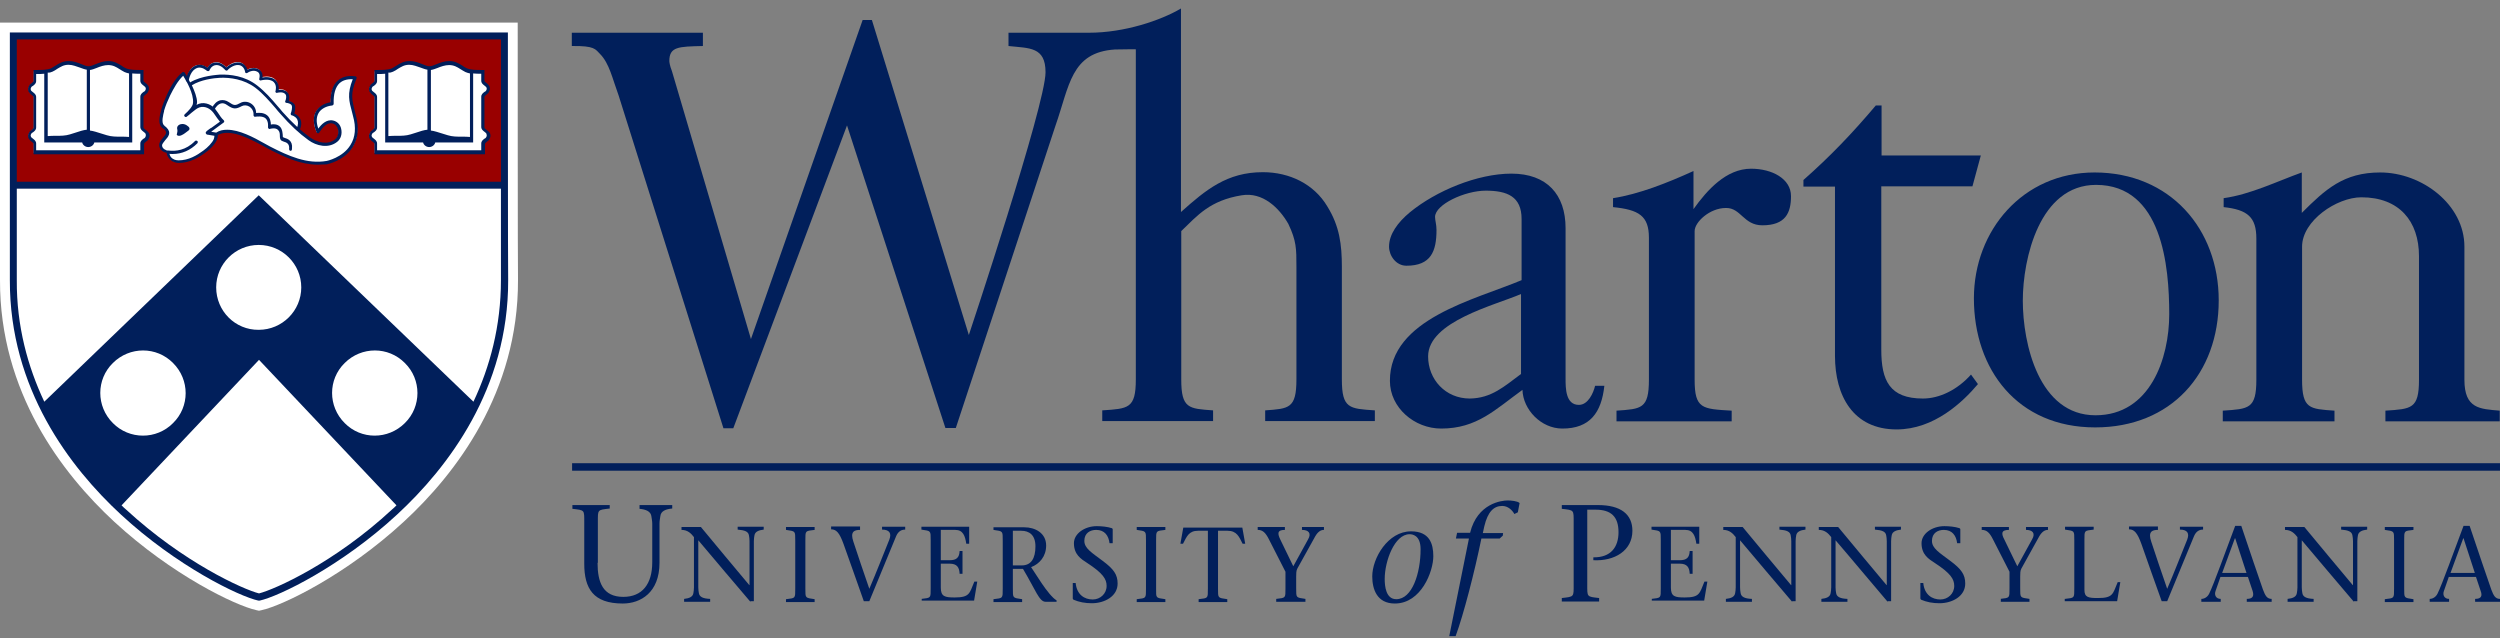 <svg xmlns="http://www.w3.org/2000/svg" width="235" height="60" viewBox="0 0 235 60" fill="none"><rect x="0" y="0" width="235" height="60" fill="#808080" stroke="none"/><g clip-path="url(#clip0_1001_576)"><path d="M234.999 44.247H53.777V43.541H234.999V44.247Z" fill="#011F5B"></path><path d="M56.171 52.904C56.171 54.722 56.661 56.106 58.592 56.106C60.36 56.106 61.312 54.912 61.312 52.85V49.24C61.312 48.969 61.258 48.752 61.231 48.535C61.176 48.073 60.714 47.883 60.116 47.829V47.476H63.19V47.802C62.564 47.856 62.129 48.046 62.074 48.508C62.047 48.725 61.993 48.942 61.993 49.213V52.904C61.993 55.699 60.224 56.731 58.538 56.731C55.763 56.731 54.92 55.319 54.92 52.986V49.105C54.92 47.91 54.974 47.965 53.805 47.829V47.476H57.314V47.802C56.144 47.938 56.199 47.883 56.199 49.078V52.904H56.171Z" fill="#011F5B"></path><path d="M70.537 56.568C68.932 54.695 67.272 52.714 65.64 50.787V55.211C65.64 55.428 65.667 55.591 65.695 55.754C65.749 56.106 66.076 56.269 66.755 56.296V56.568H64.307V56.296C64.797 56.242 65.123 56.106 65.178 55.754C65.205 55.591 65.232 55.428 65.232 55.211V50.489C64.96 50.136 64.634 49.81 64.062 49.81V49.539H65.885C67.381 51.357 68.932 53.203 70.428 54.994H70.455V50.869C70.455 50.652 70.428 50.489 70.401 50.326C70.346 49.973 70.02 49.837 69.34 49.783V49.512H71.788V49.783C71.326 49.837 70.972 49.973 70.918 50.326C70.89 50.489 70.863 50.652 70.863 50.869V56.514H70.537V56.568Z" fill="#011F5B"></path><path d="M75.705 55.319C75.705 56.242 75.678 56.188 76.576 56.324V56.595H73.883V56.324C74.781 56.215 74.753 56.269 74.753 55.319V50.814C74.753 49.892 74.781 49.946 73.883 49.81V49.539H76.576V49.81C75.678 49.919 75.705 49.864 75.705 50.814V55.319Z" fill="#011F5B"></path><path d="M80.845 49.81C80.301 49.81 79.893 49.973 80.22 50.923C80.6 52.117 81.199 53.827 81.716 55.347C82.368 53.827 82.967 52.28 83.593 50.733C83.838 50.109 83.593 49.783 82.913 49.783V49.512H85.089V49.783C84.79 49.783 84.463 49.892 84.246 50.38C83.402 52.443 82.559 54.478 81.716 56.514H81.199C80.6 54.777 79.893 52.85 79.295 51.14C78.914 50.082 78.615 49.756 78.125 49.756V49.485H80.845V49.81Z" fill="#011F5B"></path><path d="M86.613 56.296C87.511 56.188 87.484 56.242 87.484 55.292V50.787C87.484 49.864 87.511 49.919 86.613 49.783V49.512H91.102V51.113H90.83C90.721 50.38 90.53 49.81 89.796 49.81H88.436V52.66H89.279C89.905 52.66 90.177 52.416 90.204 51.791H90.476V53.935H90.204C90.177 53.338 89.959 52.986 89.279 52.986H88.436V55.238C88.436 56.079 88.817 56.161 89.742 56.161C91.183 56.161 91.129 55.754 91.591 54.668H91.863L91.564 56.459H86.641V56.296H86.613Z" fill="#011F5B"></path><path d="M93.387 49.566H96.297C97.304 49.566 98.338 50.109 98.338 51.276C98.338 52.307 97.712 53.013 96.923 53.311L97.902 54.804C98.392 55.536 98.963 56.242 99.317 56.432V56.568H98.283C97.685 56.568 97.358 55.482 96.161 53.474H95.209V55.319C95.209 56.242 95.182 56.188 96.08 56.324V56.595H93.387V56.324C94.284 56.215 94.257 56.269 94.257 55.319V50.814C94.257 49.892 94.284 49.946 93.387 49.81V49.566ZM95.209 53.148H96.052C96.923 53.148 97.331 52.497 97.331 51.357C97.331 50.272 96.733 49.892 95.998 49.892H95.209V53.148Z" fill="#011F5B"></path><path d="M104.295 51.059C104.213 50.353 103.832 49.81 103.043 49.81C102.472 49.81 101.928 50.109 101.928 50.842C101.928 51.547 102.635 51.954 103.642 52.714C104.703 53.501 105.056 54.017 105.056 54.858C105.056 56.052 103.832 56.704 102.635 56.704C101.982 56.704 101.438 56.595 100.921 56.378C100.894 56.351 100.84 56.324 100.84 56.242V54.804H101.112C101.221 55.917 101.955 56.351 102.717 56.351C103.424 56.351 104.022 55.808 104.022 55.075C104.022 54.424 103.669 53.881 102.173 52.904C101.629 52.551 100.949 52.144 100.949 51.059C100.949 50.163 101.955 49.458 103.098 49.458C103.533 49.458 104.104 49.512 104.512 49.648C104.567 49.675 104.594 49.702 104.594 49.756V51.059H104.295Z" fill="#011F5B"></path><path d="M108.674 55.319C108.674 56.242 108.62 56.188 109.545 56.324V56.595H106.852V56.324C107.749 56.215 107.722 56.269 107.722 55.319V50.814C107.722 49.892 107.749 49.946 106.852 49.81V49.539H109.545V49.81C108.647 49.919 108.674 49.864 108.674 50.814V55.319Z" fill="#011F5B"></path><path d="M114.493 55.319C114.493 56.242 114.466 56.188 115.364 56.324V56.595H112.671V56.324C113.568 56.215 113.541 56.269 113.541 55.319V49.892H112.616C111.746 49.892 111.555 50.434 111.202 51.113H110.957L111.229 49.593H116.778L117.05 51.113H116.806C116.479 50.462 116.261 49.892 115.391 49.892H114.493V55.319Z" fill="#011F5B"></path><path d="M119.964 56.296C120.861 56.188 120.834 56.242 120.834 55.292V53.745L119.284 50.706C118.957 50.054 118.685 49.81 118.223 49.81V49.539H120.78V49.81C120.018 49.81 120.1 50.19 120.344 50.706L121.569 53.23L122.956 50.706C123.309 50.109 122.983 49.81 122.385 49.81V49.539H124.452V49.81C124.18 49.81 123.908 49.946 123.636 50.407L121.949 53.447C121.841 53.637 121.841 53.935 121.841 54.18V55.292C121.841 56.215 121.813 56.161 122.711 56.296V56.568H119.964V56.296Z" fill="#011F5B"></path><path d="M128.992 54.18C128.992 52.47 130.461 49.946 132.637 49.946C134.378 49.946 134.732 51.113 134.732 52.28C134.732 53.718 133.589 56.731 131.114 56.731C129.427 56.731 128.992 55.374 128.992 54.18ZM133.535 51.629C133.535 50.272 132.719 50.217 132.501 50.217C131.087 50.217 130.162 52.741 130.162 54.424C130.162 55.102 130.271 56.324 131.25 56.324C132.746 56.324 133.535 53.881 133.535 51.629Z" fill="#011F5B"></path><path d="M141.263 50.353L140.964 50.624H139.25C138.624 53.718 137.563 57.816 136.829 59.797H136.23L138.08 50.624H136.856L136.965 50.082H138.189C138.869 47.313 141.154 47.042 141.725 47.042C142.025 47.042 142.65 47.096 142.841 47.286L142.677 48.155L142.351 48.318C142.161 47.965 141.753 47.558 141.208 47.558C140.42 47.558 139.848 48.1 139.522 49.484L139.386 50.109H141.29L141.263 50.353Z" fill="#011F5B"></path><path d="M149.202 54.94C149.202 56.134 149.148 56.079 150.318 56.215V56.541H146.809V56.215C147.978 56.079 147.924 56.134 147.924 54.94V49.105C147.924 47.91 147.978 47.965 146.809 47.829V47.476H150.209C152.358 47.476 153.446 48.345 153.446 49.892C153.446 51.764 151.759 52.768 149.774 52.66V52.389C151.406 52.416 152.14 51.439 152.14 50.027C152.14 48.562 151.433 47.91 149.991 47.91H149.202V54.94Z" fill="#011F5B"></path><path d="M155.242 56.296C156.14 56.188 156.113 56.242 156.113 55.292V50.787C156.113 49.864 156.14 49.919 155.242 49.783V49.512H159.731V51.113H159.459C159.35 50.38 159.159 49.81 158.425 49.81H157.065V52.66H157.908C158.534 52.66 158.806 52.416 158.833 51.791H159.105V53.935H158.833C158.806 53.338 158.588 52.986 157.908 52.986H157.065V55.238C157.065 56.079 157.446 56.161 158.37 56.161C159.812 56.161 159.758 55.754 160.22 54.668H160.492L160.193 56.459H155.269V56.296H155.242Z" fill="#011F5B"></path><path d="M168.462 56.568C166.857 54.695 165.198 52.714 163.566 50.787V55.211C163.566 55.428 163.593 55.591 163.62 55.754C163.675 56.106 164.001 56.269 164.681 56.296V56.568H162.233V56.296C162.723 56.242 163.049 56.106 163.104 55.754C163.131 55.591 163.158 55.428 163.158 55.211V50.489C162.886 50.136 162.56 49.81 161.988 49.81V49.539H163.811C165.307 51.357 166.857 53.203 168.354 54.994H168.381V50.869C168.381 50.652 168.354 50.489 168.326 50.326C168.272 49.973 167.946 49.837 167.266 49.783V49.512H169.714V49.783C169.251 49.837 168.898 49.973 168.843 50.326C168.816 50.489 168.789 50.652 168.789 50.869V56.514H168.462V56.568Z" fill="#011F5B"></path><path d="M177.439 56.568C175.834 54.695 174.202 52.714 172.543 50.787V55.211C172.543 55.428 172.57 55.591 172.597 55.754C172.651 56.106 172.978 56.269 173.658 56.296V56.568H171.21V56.296C171.699 56.242 172.026 56.106 172.08 55.754C172.107 55.591 172.135 55.428 172.135 55.211V50.489C171.863 50.136 171.536 49.81 170.965 49.81V49.539H172.787C174.284 51.357 175.834 53.203 177.33 54.994H177.357V50.869C177.357 50.652 177.33 50.489 177.303 50.326C177.249 49.973 176.922 49.837 176.242 49.783V49.512H178.69V49.783C178.228 49.837 177.874 49.973 177.82 50.326C177.793 50.489 177.765 50.652 177.765 50.869V56.514H177.439V56.568Z" fill="#011F5B"></path><path d="M183.97 51.059C183.889 50.353 183.508 49.81 182.719 49.81C182.148 49.81 181.604 50.109 181.604 50.842C181.604 51.547 182.311 51.954 183.317 52.714C184.378 53.501 184.732 54.017 184.732 54.858C184.732 56.052 183.508 56.704 182.311 56.704C181.658 56.704 181.114 56.595 180.597 56.378C180.57 56.351 180.516 56.324 180.516 56.242V54.804H180.788C180.896 55.917 181.631 56.351 182.393 56.351C183.1 56.351 183.698 55.808 183.698 55.075C183.698 54.424 183.345 53.881 181.849 52.904C181.304 52.551 180.624 52.144 180.624 51.059C180.624 50.163 181.631 49.458 182.773 49.458C183.209 49.458 183.78 49.512 184.188 49.648C184.242 49.675 184.27 49.702 184.27 49.756V51.059H183.97Z" fill="#011F5B"></path><path d="M188.022 56.296C188.92 56.188 188.893 56.242 188.893 55.292V53.745L187.342 50.706C187.016 50.054 186.744 49.81 186.281 49.81V49.539H188.838V49.81C188.077 49.81 188.131 50.19 188.403 50.706L189.627 53.23L191.014 50.706C191.368 50.109 191.042 49.81 190.443 49.81V49.539H192.511V49.81C192.239 49.81 191.967 49.946 191.694 50.407L190.008 53.447C189.899 53.637 189.899 53.935 189.899 54.18V55.292C189.899 56.215 189.872 56.161 190.77 56.296V56.568H188.077V56.296H188.022Z" fill="#011F5B"></path><path d="M194.113 56.296C195.011 56.188 194.984 56.242 194.984 55.292V50.787C194.984 49.864 195.011 49.919 194.113 49.783V49.512H196.806V49.783C195.908 49.892 195.936 49.837 195.936 50.787V55.455C195.936 56.161 196.317 56.215 197.214 56.215C198.656 56.215 198.602 55.808 199.064 54.722H199.309L199.01 56.514H194.086V56.296H194.113Z" fill="#011F5B"></path><path d="M202.845 49.81C202.301 49.81 201.893 49.973 202.22 50.923C202.6 52.117 203.199 53.827 203.716 55.347C204.369 53.827 204.967 52.28 205.593 50.733C205.837 50.109 205.593 49.783 204.913 49.783V49.512H207.089V49.783C206.79 49.783 206.463 49.892 206.246 50.38C205.402 52.443 204.559 54.478 203.716 56.514H203.199C202.573 54.777 201.893 52.85 201.295 51.14C200.914 50.082 200.615 49.756 200.125 49.756V49.485H202.845V49.81Z" fill="#011F5B"></path><path d="M208.721 54.234L208.259 55.564C208.123 55.944 208.313 56.296 208.748 56.296V56.568H206.926V56.296C207.198 56.296 207.497 56.133 207.66 55.808C208.095 54.939 209.265 51.656 210.108 49.43H210.68C211.36 51.438 212.393 54.532 212.72 55.428C212.937 55.998 213.101 56.296 213.536 56.296V56.568H211.197V56.296C211.822 56.296 211.877 55.971 211.741 55.536L211.305 54.234H208.721ZM211.169 53.854L210.108 50.597H210.081L208.884 53.854H211.169Z" fill="#011F5B"></path><path d="M221.263 56.568C219.658 54.695 217.999 52.714 216.367 50.787V55.211C216.367 55.428 216.394 55.591 216.421 55.754C216.476 56.106 216.802 56.269 217.482 56.296V56.568H215.034V56.296C215.524 56.242 215.85 56.106 215.904 55.754C215.932 55.591 215.959 55.428 215.959 55.211V50.489C215.687 50.136 215.36 49.81 214.789 49.81V49.539H216.612C218.108 51.357 219.658 53.203 221.154 54.994H221.182V50.869C221.182 50.652 221.154 50.489 221.127 50.326C221.073 49.973 220.746 49.837 220.066 49.783V49.512H222.515V49.783C222.052 49.837 221.698 49.973 221.644 50.326C221.617 50.489 221.59 50.652 221.59 50.869V56.514H221.263V56.568Z" fill="#011F5B"></path><path d="M225.994 55.319C225.994 56.242 225.967 56.188 226.865 56.324V56.595H224.172V56.324C225.07 56.215 225.042 56.269 225.042 55.319V50.814C225.042 49.892 225.07 49.946 224.172 49.81V49.539H226.865V49.81C225.967 49.919 225.994 49.864 225.994 50.814V55.319Z" fill="#011F5B"></path><path d="M230.186 54.234L229.724 55.564C229.588 55.944 229.778 56.296 230.213 56.296V56.568H228.391V56.296C228.663 56.296 228.962 56.133 229.125 55.808C229.56 54.939 230.73 51.656 231.573 49.43H232.145C232.825 51.438 233.858 54.532 234.185 55.428C234.402 55.998 234.566 56.296 235.001 56.296V56.568H232.661V56.296C233.287 56.296 233.341 55.971 233.178 55.536L232.743 54.234H230.186ZM232.634 53.854L231.573 50.597H231.546L230.349 53.854H232.634Z" fill="#011F5B"></path><path d="M48.665 2.127H9.45367e-05C9.45367e-05 2.127 9.45367e-05 26.199 9.45367e-05 26.335C-0.027 36.865 5.821 44.491 10.745 49.05C16.158 54.044 22.116 56.921 24.101 57.355L24.346 57.409L24.591 57.355C26.577 56.921 32.534 54.044 37.947 49.05C42.871 44.518 48.719 36.865 48.692 26.335C48.665 26.037 48.665 2.127 48.665 2.127Z" fill="white"></path><path d="M45.671 12.277C45.753 12.331 45.807 12.386 45.861 12.467C45.916 12.548 45.943 12.657 45.943 12.738C45.943 12.847 45.916 12.928 45.861 13.01C45.807 13.091 45.725 13.146 45.671 13.2C45.562 13.281 45.453 13.363 45.453 13.498V14.367H40.34H35.225V13.498C35.225 13.363 35.117 13.281 35.008 13.2C34.926 13.146 34.872 13.091 34.817 13.01C34.763 12.928 34.736 12.82 34.736 12.738C34.736 12.63 34.763 12.548 34.817 12.467C34.872 12.386 34.953 12.331 35.008 12.277C35.117 12.196 35.225 12.114 35.225 11.979V9.129C35.225 8.993 35.117 8.912 35.008 8.83C34.926 8.776 34.872 8.722 34.817 8.64C34.763 8.559 34.736 8.45 34.736 8.369C34.736 8.26 34.763 8.179 34.817 8.098C34.872 8.016 34.953 7.962 35.008 7.908C35.117 7.826 35.225 7.745 35.225 7.609V6.714H35.361C35.96 6.714 36.477 6.714 36.858 6.551C36.994 6.496 37.157 6.388 37.293 6.306C37.592 6.116 37.973 5.899 38.49 5.899C38.925 5.899 39.306 6.062 39.659 6.198C39.904 6.306 40.149 6.388 40.312 6.388H40.394C40.557 6.388 40.802 6.306 41.047 6.198C41.4 6.062 41.781 5.899 42.216 5.899C42.733 5.899 43.114 6.116 43.413 6.306C43.549 6.388 43.685 6.496 43.849 6.551C44.202 6.714 44.746 6.714 45.345 6.714H45.481V7.582C45.481 7.718 45.59 7.799 45.698 7.881C45.753 7.935 45.834 7.989 45.889 8.07C45.943 8.152 45.97 8.26 45.97 8.342C45.97 8.45 45.943 8.532 45.889 8.613C45.834 8.695 45.753 8.749 45.698 8.803C45.59 8.885 45.481 8.966 45.481 9.102V11.924C45.453 12.087 45.562 12.168 45.671 12.277ZM33.158 13.742C32.369 14.991 30.846 15.317 30.791 15.317C30.492 15.371 30.193 15.398 29.867 15.398C28.289 15.398 26.82 14.72 25.324 13.932C25.161 13.851 24.97 13.742 24.78 13.634C23.828 13.118 22.495 12.386 21.38 12.386C21.053 12.386 20.754 12.44 20.455 12.603L20.4 12.63V12.684C20.4 12.82 20.373 12.983 20.319 13.091C20.128 13.58 19.557 14.068 19.258 14.285C18.605 14.747 17.789 15.235 16.809 15.235C16.646 15.235 16.51 15.208 16.401 15.181C16.211 15.127 16.075 15.018 15.966 14.855C15.912 14.774 15.857 14.692 15.83 14.611C15.803 14.53 15.776 14.475 15.776 14.394V14.34L15.721 14.312C15.341 14.204 15.096 13.932 15.096 13.634C15.096 13.39 15.259 13.2 15.422 13.01C15.694 12.711 15.912 12.44 15.531 12.087C15.504 12.06 15.449 12.033 15.422 12.006C15.368 11.979 15.313 11.924 15.286 11.87C14.96 11.517 15.15 10.812 15.259 10.377V10.323C15.395 9.862 15.558 9.373 15.83 8.858C16.184 8.152 16.619 7.338 17.218 6.849C17.218 6.849 17.245 6.822 17.272 6.849C17.299 6.849 17.299 6.849 17.299 6.876C17.299 6.904 17.381 6.985 17.462 7.148L17.571 7.311L17.626 7.121C17.789 6.605 18.061 6.279 18.442 6.144C18.85 6.008 19.23 6.198 19.421 6.334L19.503 6.388L19.557 6.306C19.666 6.116 19.911 5.872 20.291 5.845C20.699 5.818 21.053 6.116 21.216 6.279L21.271 6.334L21.325 6.279C21.515 6.116 21.978 5.764 22.468 5.845C22.93 5.899 23.093 6.306 23.148 6.469L23.175 6.578L23.284 6.524C23.501 6.415 23.909 6.279 24.317 6.524C24.562 6.686 24.589 6.958 24.589 7.148V7.256L24.698 7.229C24.997 7.175 25.541 7.148 25.868 7.473C26.113 7.745 26.14 8.07 26.113 8.315L26.085 8.423L26.194 8.396C26.466 8.369 26.793 8.396 26.983 8.695C27.119 8.885 27.065 9.183 27.01 9.319V9.482L27.092 9.509C27.255 9.536 27.5 9.645 27.582 9.862C27.636 10.024 27.609 10.296 27.527 10.594L27.5 10.676L27.582 10.703C27.718 10.757 27.962 10.893 28.071 11.137C28.207 11.381 28.18 11.707 28.044 12.06L28.017 12.114L28.071 12.168C28.398 12.467 28.751 12.738 29.078 12.983C29.758 13.471 30.819 13.742 31.526 13.146C31.798 12.928 31.907 12.521 31.825 12.141C31.744 11.816 31.526 11.571 31.2 11.49C30.655 11.381 30.22 11.897 29.867 12.413C29.867 12.44 29.839 12.44 29.812 12.44C29.785 12.44 29.785 12.413 29.758 12.413C29.431 11.653 29.431 11.002 29.703 10.513C29.948 10.106 30.438 9.807 31.009 9.726H31.091V9.645C31.091 8.722 31.308 8.07 31.744 7.663C32.016 7.419 32.505 7.148 33.321 7.256C33.349 7.256 33.349 7.256 33.349 7.283C33.349 7.311 33.349 7.311 33.349 7.338C32.75 8.803 32.886 9.346 33.212 10.54C33.24 10.649 33.267 10.757 33.294 10.866C33.729 11.979 33.648 12.956 33.158 13.742ZM13.627 12.277C13.709 12.331 13.763 12.386 13.817 12.467C13.872 12.548 13.899 12.657 13.899 12.738C13.899 12.847 13.872 12.928 13.817 13.01C13.763 13.091 13.681 13.146 13.627 13.2C13.518 13.281 13.409 13.363 13.409 13.498V14.367H8.295H3.181V13.498C3.181 13.363 3.072 13.281 2.964 13.2C2.882 13.146 2.828 13.091 2.773 13.01C2.719 12.928 2.692 12.82 2.692 12.738C2.692 12.63 2.719 12.548 2.773 12.467C2.828 12.386 2.909 12.331 2.964 12.277C3.072 12.196 3.181 12.114 3.181 11.979V9.129C3.181 8.993 3.072 8.912 2.964 8.83C2.882 8.776 2.828 8.722 2.773 8.64C2.719 8.559 2.692 8.45 2.692 8.369C2.692 8.26 2.719 8.179 2.773 8.098C2.828 8.016 2.909 7.962 2.964 7.908C3.072 7.826 3.181 7.745 3.181 7.609V6.714H3.317C3.916 6.714 4.433 6.714 4.813 6.551C4.949 6.496 5.113 6.388 5.249 6.306C5.548 6.116 5.929 5.899 6.445 5.899C6.881 5.899 7.262 6.062 7.615 6.198C7.86 6.306 8.105 6.388 8.268 6.388H8.35C8.513 6.388 8.758 6.306 9.002 6.198C9.356 6.062 9.737 5.899 10.172 5.899C10.689 5.899 11.07 6.116 11.369 6.306C11.505 6.388 11.641 6.496 11.804 6.551C12.158 6.714 12.702 6.714 13.3 6.714H13.437V7.582C13.437 7.718 13.545 7.799 13.654 7.881C13.709 7.935 13.79 7.989 13.845 8.07C13.899 8.152 13.926 8.26 13.926 8.342C13.926 8.45 13.899 8.532 13.845 8.613C13.79 8.695 13.709 8.749 13.654 8.803C13.545 8.885 13.437 8.966 13.437 9.102V11.924C13.409 12.087 13.518 12.168 13.627 12.277ZM1.223 3.403C1.223 3.403 1.277 17.46 1.223 17.406H47.439C47.439 10.812 47.439 3.403 47.439 3.403H1.223Z" fill="#990000"></path><path d="M17.138 11.653C17.302 11.653 17.465 11.707 17.601 11.816C17.655 11.87 17.709 11.897 17.737 11.924C17.846 12.033 17.846 12.196 17.709 12.277C17.601 12.358 17.465 12.467 17.383 12.521C17.193 12.657 16.866 12.874 16.649 12.711C16.54 12.63 16.757 12.467 16.649 12.087C16.621 11.789 16.921 11.653 17.138 11.653Z" fill="#011F5B"></path><path d="M17.219 7.121C16.702 7.609 16.321 8.315 15.995 8.966C15.75 9.482 15.559 9.943 15.423 10.404V10.459C15.342 10.784 15.151 11.49 15.396 11.761C15.423 11.789 15.478 11.816 15.505 11.87C15.559 11.897 15.587 11.924 15.641 11.979C16.158 12.467 15.804 12.874 15.532 13.173C15.396 13.363 15.233 13.525 15.233 13.661C15.233 14.014 15.668 14.15 15.804 14.177C15.859 14.204 15.913 14.231 15.913 14.312C15.913 14.421 15.94 14.502 15.967 14.584C15.995 14.665 16.022 14.72 16.076 14.774C16.158 14.882 16.294 14.964 16.43 15.018C16.539 15.045 16.648 15.072 16.784 15.072C17.736 15.072 18.497 14.611 19.123 14.15C19.504 13.878 19.966 13.417 20.102 13.064C20.129 12.956 20.157 12.874 20.157 12.765L19.504 12.657C19.504 12.657 19.504 12.657 19.477 12.657C19.395 12.63 19.368 12.576 19.34 12.521C19.313 12.386 19.449 12.304 19.667 12.141C19.748 12.087 19.803 12.033 19.884 12.006C20.238 11.761 20.51 11.544 20.673 11.436C20.483 11.219 20.347 11.002 20.211 10.812C20.102 10.649 20.021 10.54 19.939 10.459C19.613 10.106 19.041 9.889 18.552 10.187C18.361 10.296 18.198 10.459 18.008 10.594C17.872 10.73 17.708 10.839 17.545 10.974C17.491 11.029 17.409 11.002 17.355 10.947C17.3 10.893 17.3 10.812 17.355 10.757C17.382 10.73 17.409 10.703 17.436 10.676C17.654 10.486 18.144 9.997 18.144 9.672C18.225 8.803 17.491 7.555 17.219 7.121ZM21.354 12.196C22.496 12.196 23.829 12.901 24.835 13.471C25.026 13.58 25.216 13.688 25.379 13.77C27.12 14.665 28.861 15.452 30.711 15.127C30.711 15.127 32.207 14.828 32.942 13.634C33.404 12.901 33.486 11.979 33.186 10.92C33.159 10.812 33.132 10.703 33.105 10.594C32.806 9.482 32.615 8.83 33.159 7.446C32.534 7.419 32.153 7.609 31.935 7.799C31.527 8.179 31.337 8.83 31.364 9.753C31.364 9.835 31.309 9.889 31.228 9.916C30.657 9.97 30.167 10.242 29.949 10.621C29.732 11.002 29.704 11.49 29.922 12.087C30.194 11.707 30.684 11.191 31.309 11.327C31.69 11.409 31.989 11.707 32.071 12.114C32.18 12.576 32.044 13.064 31.69 13.335C30.874 13.987 29.732 13.715 28.997 13.173C28.127 12.548 27.256 11.734 26.359 10.703C26.195 10.513 26.032 10.35 25.896 10.16C25.325 9.509 24.727 8.803 24.019 8.26C22.904 7.419 21.598 7.283 20.701 7.311C20.075 7.338 18.851 7.501 18.035 8.016C18.28 8.532 18.524 9.156 18.524 9.617C18.524 9.699 18.497 9.78 18.47 9.862C19.069 9.509 19.776 9.753 20.184 10.187C20.265 10.296 20.374 10.432 20.483 10.594C20.646 10.839 20.809 11.11 21.027 11.3C21.054 11.327 21.081 11.381 21.081 11.409C21.081 11.463 21.054 11.49 21.027 11.517C21.027 11.517 20.646 11.789 20.102 12.196C20.021 12.25 19.966 12.304 19.884 12.358L19.857 12.386L20.32 12.467C20.646 12.25 21 12.196 21.354 12.196ZM29.868 15.479C28.263 15.479 26.794 14.801 25.271 14.014C25.107 13.932 24.917 13.824 24.727 13.715C23.502 13.064 21.68 12.06 20.483 12.684C20.483 12.847 20.456 12.983 20.401 13.118C20.211 13.607 19.613 14.15 19.313 14.34C18.66 14.828 17.817 15.317 16.811 15.317C16.648 15.317 16.512 15.289 16.375 15.235C16.185 15.181 16.022 15.045 15.886 14.882C15.831 14.801 15.777 14.72 15.723 14.611C15.695 14.53 15.668 14.448 15.668 14.367C15.233 14.285 14.961 13.987 14.961 13.634C14.961 13.363 15.151 13.146 15.315 12.956C15.614 12.603 15.723 12.44 15.451 12.168C15.423 12.141 15.396 12.114 15.342 12.087C15.287 12.06 15.233 12.006 15.179 11.951C14.825 11.571 15.015 10.839 15.151 10.377V10.323C15.287 9.862 15.478 9.373 15.723 8.83C16.076 8.098 16.512 7.311 17.137 6.795C17.164 6.768 17.219 6.768 17.246 6.768C17.3 6.768 17.328 6.795 17.355 6.822C17.382 6.849 17.627 7.229 17.872 7.745C18.96 7.093 20.483 7.039 20.673 7.012C21.625 6.985 23.013 7.121 24.183 8.043C24.917 8.613 25.515 9.292 26.087 9.97C26.25 10.133 26.386 10.323 26.549 10.513C27.447 11.517 28.29 12.304 29.16 12.928C29.813 13.39 30.82 13.661 31.5 13.091C31.745 12.901 31.854 12.521 31.772 12.168C31.69 11.87 31.5 11.653 31.228 11.598C30.738 11.49 30.33 11.979 30.004 12.467C29.977 12.521 29.922 12.548 29.868 12.521C29.813 12.521 29.759 12.494 29.759 12.44C29.433 11.653 29.405 10.974 29.704 10.459C29.977 10.024 30.466 9.699 31.065 9.617C31.065 8.668 31.282 7.989 31.745 7.582C32.017 7.338 32.534 7.039 33.404 7.175C33.458 7.175 33.486 7.202 33.513 7.256C33.54 7.283 33.54 7.338 33.513 7.392C32.914 8.83 33.078 9.346 33.377 10.54C33.404 10.649 33.431 10.757 33.458 10.866C33.758 12.033 33.676 13.01 33.159 13.824C32.343 15.127 30.793 15.425 30.711 15.452C30.466 15.452 30.167 15.479 29.868 15.479Z" fill="#011F5B"></path><path d="M16.239 14.475C16.103 14.475 15.967 14.475 15.804 14.448C15.722 14.448 15.668 14.367 15.668 14.285C15.668 14.204 15.75 14.15 15.831 14.15C16.511 14.231 17.463 14.15 18.334 13.254C18.388 13.2 18.47 13.2 18.551 13.254C18.606 13.308 18.606 13.39 18.551 13.471C17.899 14.123 17.11 14.475 16.239 14.475Z" fill="#011F5B"></path><path d="M28.019 12.277C27.992 12.277 27.992 12.277 27.965 12.277C27.883 12.25 27.856 12.168 27.883 12.087C28.047 11.734 28.047 11.436 27.938 11.219C27.774 10.92 27.421 10.839 27.421 10.839C27.394 10.839 27.339 10.812 27.339 10.757C27.312 10.73 27.312 10.676 27.339 10.649C27.394 10.513 27.503 10.106 27.421 9.916C27.366 9.753 27.04 9.672 26.931 9.672C26.877 9.672 26.85 9.645 26.822 9.617C26.795 9.59 26.795 9.536 26.822 9.482C26.877 9.373 26.958 9.047 26.85 8.885C26.632 8.559 26.061 8.722 26.061 8.722C26.006 8.749 25.952 8.722 25.925 8.695C25.898 8.668 25.87 8.613 25.898 8.559C25.898 8.559 26.061 8.043 25.734 7.718C25.354 7.338 24.565 7.555 24.537 7.555C24.483 7.582 24.429 7.555 24.401 7.528C24.374 7.501 24.347 7.446 24.374 7.392C24.374 7.365 24.51 6.958 24.238 6.768C23.776 6.469 23.259 6.849 23.259 6.849C23.232 6.876 23.177 6.876 23.123 6.876C23.069 6.849 23.041 6.822 23.041 6.768C23.041 6.741 22.96 6.198 22.47 6.116C21.926 6.035 21.382 6.578 21.382 6.605C21.355 6.632 21.328 6.659 21.273 6.632C21.246 6.632 21.192 6.605 21.164 6.578C21.164 6.578 20.784 6.089 20.321 6.116C19.859 6.144 19.695 6.605 19.695 6.605C19.668 6.659 19.641 6.686 19.587 6.686C19.532 6.686 19.505 6.686 19.451 6.659C19.451 6.659 18.988 6.225 18.526 6.388C17.954 6.605 17.791 7.311 17.737 7.555C17.71 7.636 17.655 7.663 17.574 7.663C17.492 7.636 17.465 7.582 17.465 7.501C17.519 7.229 17.71 6.415 18.444 6.144C18.879 5.981 19.287 6.198 19.505 6.361C19.614 6.171 19.859 5.872 20.294 5.872C20.756 5.845 21.11 6.171 21.273 6.334C21.491 6.144 21.98 5.818 22.497 5.872C22.933 5.927 23.177 6.279 23.259 6.551C23.504 6.442 23.939 6.279 24.374 6.551C24.673 6.741 24.701 7.066 24.673 7.283C24.973 7.229 25.571 7.202 25.925 7.555C26.224 7.853 26.224 8.233 26.197 8.45C26.442 8.423 26.85 8.423 27.094 8.776C27.23 8.993 27.203 9.292 27.149 9.482C27.339 9.536 27.611 9.645 27.72 9.889C27.802 10.133 27.72 10.486 27.666 10.676C27.829 10.73 28.074 10.893 28.21 11.164C28.373 11.463 28.346 11.843 28.155 12.277C28.101 12.25 28.074 12.277 28.019 12.277Z" fill="#011F5B"></path><path d="M27.312 14.177C27.231 14.177 27.176 14.095 27.176 14.014C27.231 13.498 26.931 13.39 26.659 13.308C26.578 13.281 26.523 13.254 26.469 13.227C26.333 13.146 26.306 12.956 26.306 12.793C26.306 12.603 26.306 12.386 26.142 12.223C25.898 11.951 25.381 12.114 25.381 12.114C25.326 12.142 25.272 12.114 25.245 12.087C25.218 12.06 25.19 12.006 25.19 11.951C25.19 11.951 25.272 11.382 24.946 11.11C24.674 10.893 24.157 10.947 23.994 10.975C23.939 10.975 23.912 10.975 23.885 10.947C23.858 10.92 23.83 10.866 23.83 10.839C23.858 10.486 23.721 10.215 23.449 10.025C23.232 9.889 22.96 9.862 22.742 9.97C22.171 10.269 21.953 10.296 21.328 9.862C21.137 9.726 20.947 9.672 20.756 9.726C20.539 9.78 20.321 9.998 20.158 10.296C20.131 10.35 20.049 10.405 19.968 10.35C19.913 10.323 19.859 10.242 19.913 10.16C20.104 9.78 20.376 9.509 20.702 9.428C20.974 9.373 21.246 9.428 21.491 9.59C22.008 9.943 22.116 9.943 22.606 9.672C22.905 9.509 23.286 9.536 23.585 9.726C23.885 9.916 24.075 10.242 24.075 10.622C24.32 10.595 24.782 10.567 25.109 10.839C25.408 11.083 25.462 11.49 25.462 11.707C25.68 11.653 26.088 11.653 26.333 11.924C26.55 12.169 26.55 12.467 26.578 12.684C26.578 12.766 26.578 12.874 26.605 12.901C26.632 12.901 26.686 12.928 26.741 12.956C27.013 13.037 27.53 13.2 27.448 13.96C27.448 14.123 27.394 14.177 27.312 14.177Z" fill="#011F5B"></path><path d="M13.708 12.738C13.708 12.793 13.681 12.847 13.654 12.901C13.626 12.956 13.572 13.01 13.49 13.037C13.354 13.146 13.191 13.254 13.191 13.498V14.123H8.295H3.398V13.498C3.398 13.254 3.235 13.146 3.099 13.037C3.045 12.983 2.99 12.956 2.936 12.901C2.909 12.847 2.882 12.793 2.882 12.738C2.882 12.684 2.909 12.63 2.936 12.576C2.963 12.521 3.018 12.467 3.099 12.44C3.235 12.331 3.398 12.223 3.398 11.979V9.129C3.398 8.885 3.235 8.776 3.099 8.668C3.045 8.613 2.99 8.586 2.936 8.532C2.909 8.478 2.882 8.423 2.882 8.369C2.882 8.315 2.909 8.26 2.936 8.206C2.963 8.152 3.018 8.098 3.099 8.071C3.235 7.962 3.398 7.853 3.398 7.609V6.958C3.398 6.958 3.398 6.958 3.426 6.958C3.67 6.958 3.942 6.958 4.16 6.931V13.39H7.724C7.778 13.634 8.023 13.824 8.295 13.824C8.567 13.824 8.812 13.634 8.866 13.39H12.43V6.904C12.674 6.931 12.919 6.931 13.164 6.931H13.191V7.582C13.191 7.826 13.354 7.935 13.49 8.043C13.545 8.098 13.599 8.125 13.654 8.179C13.681 8.233 13.708 8.288 13.708 8.342C13.708 8.396 13.681 8.45 13.654 8.505C13.626 8.559 13.572 8.613 13.49 8.64C13.354 8.749 13.191 8.858 13.191 9.102V11.924C13.191 12.168 13.354 12.277 13.49 12.386C13.545 12.44 13.599 12.467 13.654 12.521C13.708 12.603 13.708 12.657 13.708 12.738ZM4.922 6.741C5.085 6.659 5.248 6.578 5.384 6.469C5.711 6.279 5.983 6.089 6.445 6.089C6.826 6.089 7.207 6.252 7.533 6.361C7.751 6.442 7.968 6.524 8.159 6.551V12.196H8.132C7.86 12.223 7.479 12.331 7.016 12.494C6.88 12.548 6.717 12.576 6.581 12.63C6.146 12.766 5.711 12.766 5.275 12.766C5.003 12.766 4.731 12.766 4.486 12.793V6.822C4.65 6.849 4.786 6.795 4.922 6.741ZM9.084 6.388C9.41 6.252 9.791 6.117 10.172 6.117C10.634 6.117 10.933 6.306 11.233 6.496C11.369 6.578 11.532 6.686 11.695 6.768C11.831 6.822 11.967 6.876 12.13 6.904V12.874C11.886 12.847 11.614 12.847 11.341 12.847C10.906 12.847 10.471 12.847 10.036 12.711C9.9 12.657 9.736 12.63 9.6 12.576C9.165 12.44 8.757 12.304 8.485 12.277C8.485 12.277 8.485 12.277 8.458 12.277V6.578C8.676 6.551 8.866 6.469 9.084 6.388ZM13.681 12.196C13.572 12.114 13.49 12.06 13.49 11.951V9.129C13.49 9.048 13.545 8.993 13.681 8.885C13.762 8.83 13.844 8.776 13.898 8.668C13.953 8.559 14.007 8.45 14.007 8.342C14.007 8.233 13.98 8.098 13.898 8.016C13.844 7.935 13.762 7.853 13.681 7.799C13.572 7.718 13.49 7.663 13.49 7.555V6.578H13.273C12.756 6.578 12.185 6.578 11.831 6.415C11.695 6.361 11.559 6.279 11.423 6.171C11.097 5.981 10.743 5.737 10.172 5.737C9.736 5.737 9.328 5.899 8.975 6.035C8.73 6.144 8.512 6.225 8.349 6.225H8.322H8.295C8.132 6.225 7.914 6.144 7.669 6.035C7.316 5.899 6.907 5.737 6.472 5.737C5.928 5.737 5.547 5.954 5.221 6.171C5.085 6.252 4.949 6.334 4.813 6.415C4.459 6.578 3.888 6.578 3.371 6.578H3.154V7.582C3.154 7.663 3.099 7.718 2.963 7.826C2.882 7.881 2.8 7.935 2.746 8.043C2.691 8.152 2.637 8.26 2.637 8.369C2.637 8.478 2.664 8.613 2.746 8.695C2.8 8.776 2.882 8.858 2.963 8.912C3.072 8.993 3.154 9.048 3.154 9.156V11.979C3.154 12.06 3.099 12.114 2.963 12.223C2.882 12.277 2.8 12.331 2.746 12.44C2.691 12.548 2.637 12.657 2.637 12.766C2.637 12.874 2.664 13.01 2.746 13.091C2.8 13.173 2.882 13.254 2.963 13.308C3.072 13.39 3.154 13.444 3.154 13.553V14.502H8.349H13.545V13.553C13.545 13.471 13.599 13.417 13.735 13.308C13.817 13.254 13.898 13.2 13.953 13.091C14.007 12.983 14.062 12.874 14.062 12.766C14.062 12.657 14.034 12.521 13.953 12.44C13.844 12.304 13.762 12.25 13.681 12.196Z" fill="#011F5B"></path><path d="M45.755 12.738C45.755 12.793 45.728 12.847 45.7 12.901C45.673 12.956 45.619 13.01 45.537 13.037C45.401 13.146 45.238 13.254 45.238 13.498V14.123H40.342H35.445V13.498C35.445 13.254 35.282 13.146 35.146 13.037C35.092 12.983 35.037 12.956 34.983 12.901C34.956 12.847 34.928 12.793 34.928 12.738C34.928 12.684 34.956 12.63 34.983 12.576C35.01 12.521 35.064 12.467 35.146 12.44C35.282 12.331 35.445 12.223 35.445 11.979V9.129C35.445 8.885 35.282 8.776 35.146 8.668C35.092 8.613 35.037 8.586 34.983 8.532C34.956 8.478 34.928 8.423 34.928 8.369C34.928 8.315 34.956 8.26 34.983 8.206C35.01 8.152 35.064 8.098 35.146 8.071C35.282 7.962 35.445 7.853 35.445 7.609V6.958C35.445 6.958 35.445 6.958 35.472 6.958C35.717 6.958 35.989 6.958 36.207 6.931V13.39H39.77C39.825 13.634 40.07 13.824 40.342 13.824C40.614 13.824 40.858 13.634 40.913 13.39H44.476V6.904C44.721 6.931 44.966 6.931 45.211 6.931H45.238V7.582C45.238 7.826 45.401 7.935 45.537 8.043C45.592 8.098 45.646 8.125 45.7 8.179C45.728 8.233 45.755 8.288 45.755 8.342C45.755 8.396 45.728 8.45 45.7 8.505C45.673 8.559 45.619 8.613 45.537 8.64C45.401 8.749 45.238 8.858 45.238 9.102V11.924C45.238 12.168 45.401 12.277 45.537 12.386C45.592 12.44 45.646 12.467 45.7 12.521C45.728 12.603 45.755 12.657 45.755 12.738ZM36.941 6.741C37.105 6.659 37.268 6.578 37.404 6.469C37.73 6.279 38.002 6.089 38.465 6.089C38.846 6.089 39.226 6.252 39.553 6.361C39.77 6.442 39.988 6.524 40.178 6.551V12.196H40.151C39.879 12.223 39.498 12.331 39.036 12.494C38.9 12.548 38.737 12.576 38.601 12.63C38.166 12.766 37.73 12.766 37.295 12.766C37.023 12.766 36.751 12.766 36.506 12.793V6.822C36.669 6.849 36.805 6.795 36.941 6.741ZM41.13 6.388C41.457 6.252 41.838 6.117 42.219 6.117C42.681 6.117 42.98 6.306 43.279 6.496C43.416 6.578 43.579 6.686 43.742 6.768C43.878 6.822 44.014 6.876 44.177 6.904V12.874C43.932 12.847 43.66 12.847 43.388 12.847C42.953 12.847 42.518 12.847 42.083 12.711C41.947 12.657 41.783 12.63 41.647 12.576C41.212 12.44 40.804 12.304 40.532 12.277C40.532 12.277 40.532 12.277 40.505 12.277V6.578C40.695 6.551 40.913 6.469 41.13 6.388ZM45.728 12.196C45.619 12.114 45.537 12.06 45.537 11.951V9.129C45.537 9.048 45.592 8.993 45.728 8.885C45.809 8.83 45.891 8.776 45.945 8.668C46 8.559 46.054 8.45 46.054 8.342C46.054 8.233 46.027 8.098 45.945 8.016C45.891 7.935 45.809 7.853 45.728 7.799C45.619 7.718 45.537 7.663 45.537 7.555V6.578H45.32C44.803 6.578 44.232 6.578 43.878 6.415C43.742 6.361 43.606 6.279 43.47 6.171C43.144 5.981 42.79 5.737 42.219 5.737C41.783 5.737 41.375 5.899 41.022 6.035C40.777 6.144 40.559 6.225 40.396 6.225H40.369H40.342C40.178 6.225 39.961 6.144 39.716 6.035C39.362 5.899 38.954 5.737 38.519 5.737C37.975 5.737 37.594 5.954 37.268 6.171C37.132 6.252 36.996 6.334 36.86 6.415C36.506 6.578 35.935 6.578 35.418 6.578H35.2V7.582C35.2 7.663 35.146 7.718 35.01 7.826C34.928 7.881 34.847 7.935 34.792 8.043C34.738 8.152 34.684 8.26 34.684 8.369C34.684 8.478 34.711 8.613 34.792 8.695C34.847 8.776 34.928 8.858 35.01 8.912C35.119 8.993 35.2 9.048 35.2 9.156V11.979C35.2 12.06 35.146 12.114 35.01 12.223C34.928 12.277 34.847 12.331 34.792 12.44C34.738 12.548 34.684 12.657 34.684 12.766C34.684 12.874 34.711 13.01 34.792 13.091C34.847 13.173 34.928 13.254 35.01 13.308C35.119 13.39 35.2 13.444 35.2 13.553V14.502H40.396H45.592V13.553C45.592 13.471 45.646 13.417 45.782 13.308C45.864 13.254 45.945 13.2 46 13.091C46.054 12.983 46.108 12.874 46.108 12.766C46.108 12.657 46.081 12.521 46 12.44C45.891 12.304 45.782 12.25 45.728 12.196Z" fill="#011F5B"></path><path d="M44.504 37.761L24.32 18.356L4.163 37.761C2.612 34.477 1.552 30.65 1.579 26.335C1.579 26.199 1.579 22.291 1.579 17.732H47.088C47.088 22.291 47.088 26.199 47.088 26.335C47.088 30.65 46.054 34.477 44.504 37.761ZM38.057 39.769C36.479 41.343 33.949 41.343 32.399 39.769C30.821 38.195 30.821 35.671 32.399 34.124C33.977 32.55 36.506 32.55 38.057 34.124C39.635 35.671 39.635 38.222 38.057 39.769ZM20.321 27.014C20.321 24.815 22.116 23.024 24.32 23.024C26.523 23.024 28.319 24.815 28.319 27.014C28.319 29.212 26.523 31.003 24.32 31.003C22.116 31.03 20.321 29.239 20.321 27.014ZM36.86 47.883C31.447 52.904 25.843 55.401 24.347 55.781C22.851 55.401 17.247 52.877 11.834 47.883C11.698 47.775 11.562 47.639 11.426 47.503L24.347 33.825L37.268 47.503C37.132 47.639 36.996 47.775 36.86 47.883ZM10.61 39.769C9.032 38.195 9.032 35.671 10.61 34.124C12.188 32.55 14.717 32.55 16.268 34.124C17.846 35.698 17.846 38.222 16.268 39.769C14.717 41.343 12.16 41.343 10.61 39.769ZM47.088 3.701C47.088 5.194 47.088 11.49 47.088 17.081H1.579C1.579 11.49 1.579 5.194 1.579 3.701H47.088ZM47.741 3.05H0.926C0.926 3.05 0.926 26.037 0.926 26.335C0.899 36.539 6.584 43.948 11.371 48.372C16.594 53.203 22.443 56.052 24.293 56.459H24.347H24.401C26.251 56.052 32.1 53.203 37.322 48.372C42.11 43.948 47.795 36.539 47.768 26.335C47.741 26.037 47.741 3.05 47.741 3.05Z" fill="#011F5B"></path><path d="M142.975 35.155V27.638C140.526 28.696 134.243 30.216 134.243 33.5C134.243 35.671 135.875 37.462 138.16 37.462C140.2 37.435 141.397 36.322 142.975 35.155ZM143.029 26.335V20.582C143.029 18.465 141.669 17.922 139.656 17.922C137.697 17.922 134.895 19.225 134.895 20.392C134.895 20.717 135.031 21.097 135.031 21.613C135.031 23.621 134.515 24.978 132.202 24.978C131.223 24.978 130.57 24.028 130.57 23.187C130.57 22.02 131.386 20.907 132.529 19.957C134.977 17.949 138.867 16.321 142.077 16.321C145.396 16.321 147.164 18.275 147.164 21.45V35.589C147.164 36.485 147.164 38.059 148.415 38.059C149.285 38.059 149.775 36.946 149.938 36.268H150.809C150.537 38.792 149.449 40.285 146.864 40.285C144.851 40.285 143.165 38.493 143.111 36.648C140.554 38.493 138.84 40.285 135.467 40.285C132.964 40.285 130.652 38.331 130.652 35.806C130.625 29.972 138.649 28.18 143.029 26.335Z" fill="#011F5B"></path><path d="M190.144 28.262C190.144 32.333 191.667 39.036 196.972 39.036C202.113 39.036 203.908 33.69 203.908 29.537C203.908 25.059 203.256 17.379 197.026 17.379C191.722 17.379 190.144 24.3 190.144 28.262ZM185.547 28.045C185.547 21.667 190.144 16.212 196.89 16.212C203.99 16.212 208.56 21.531 208.56 28.235C208.56 35.101 204.099 40.176 196.945 40.176C189.654 40.176 185.547 34.748 185.547 28.045Z" fill="#011F5B"></path><path d="M53.75 4.325V3.077H66.073V4.325C63.788 4.38 62.917 4.38 62.917 5.737C62.917 5.791 62.944 6.144 63.162 6.687L70.588 31.871L81.088 1.883H81.959L91.071 31.491C91.071 31.491 98.28 9.862 98.28 6.795C98.28 4.38 96.757 4.543 94.798 4.325V3.077H102.36C105.679 3.077 109.079 1.937 111.011 0.797V19.93C113.35 17.841 115.336 16.185 118.709 16.185C121.212 16.185 123.524 17.298 124.775 19.415C125.917 21.26 126.135 22.997 126.135 25.06V35.671C126.135 38.412 126.842 38.412 129.236 38.575V39.579H118.927V38.575C121.157 38.412 121.864 38.412 121.864 35.671V25.06C121.864 23.377 121.864 22.644 121.103 21.043C120.232 19.523 118.682 18.031 116.723 18.356C113.731 18.845 112.588 20.229 111.038 21.721V35.671C111.038 38.412 111.745 38.412 114.03 38.575V39.579H103.612V38.575C106.06 38.412 106.767 38.412 106.767 35.671V4.651C106.822 4.597 105.924 4.651 104.809 4.651C100.647 4.922 100.538 8.071 99.205 11.843L89.847 40.23H88.868L79.619 11.789L68.929 40.257H68.004L58.157 8.993C57.558 7.365 57.286 5.981 56.416 5.085C55.953 4.624 55.926 4.298 53.75 4.325Z" fill="#011F5B"></path><path d="M219.441 39.606V38.602C217.102 38.439 216.395 38.439 216.395 35.698V23.187C216.395 20.744 219.659 18.546 221.971 18.546C225.508 18.546 227.385 20.771 227.385 24.082V35.698C227.385 38.439 226.677 38.439 224.229 38.602V39.606H234.974V38.602C233.124 38.439 231.655 38.439 231.655 35.698V23.187C231.655 19.225 227.657 16.212 223.739 16.212C220.312 16.212 218.598 17.786 216.368 20.012V16.212C214.028 17.053 211.553 18.275 209.023 18.628V19.469C211.281 19.713 212.097 20.419 212.097 22.427V35.698C212.097 38.439 211.39 38.439 208.941 38.602V39.606H219.441Z" fill="#011F5B"></path><path d="M162.778 39.606V38.602C160.003 38.439 159.296 38.439 159.296 35.698V21.721C159.296 20.88 160.711 19.55 162.234 19.55C163.648 19.523 163.893 21.179 165.661 21.179C167.838 21.179 168.354 20.012 168.354 18.438C168.354 16.809 166.586 15.859 164.6 15.859C162.261 15.859 160.466 17.868 159.187 19.659V16.076C156.739 17.189 154.073 18.248 151.625 18.628V19.469C154.046 19.713 154.998 20.283 154.998 22.346V35.698C154.998 38.439 154.291 38.439 151.951 38.602V39.606H162.778Z" fill="#011F5B"></path><path d="M185.41 17.515L186.198 14.611H176.868V9.916H176.324C174.148 12.494 172.053 14.693 169.523 16.918V17.542H172.488V33.446C172.488 37.218 174.202 40.366 178.283 40.366C181.792 40.366 184.485 37.815 185.926 36.105L185.274 35.209C183.995 36.648 182.308 37.462 180.758 37.462C177.63 37.462 176.841 35.779 176.841 32.876V17.515H185.41Z" fill="#011F5B"></path></g><defs><clipPath id="clip0_1001_576"><rect width="235" height="59" fill="white" transform="translate(0 0.797)"></rect></clipPath></defs></svg>